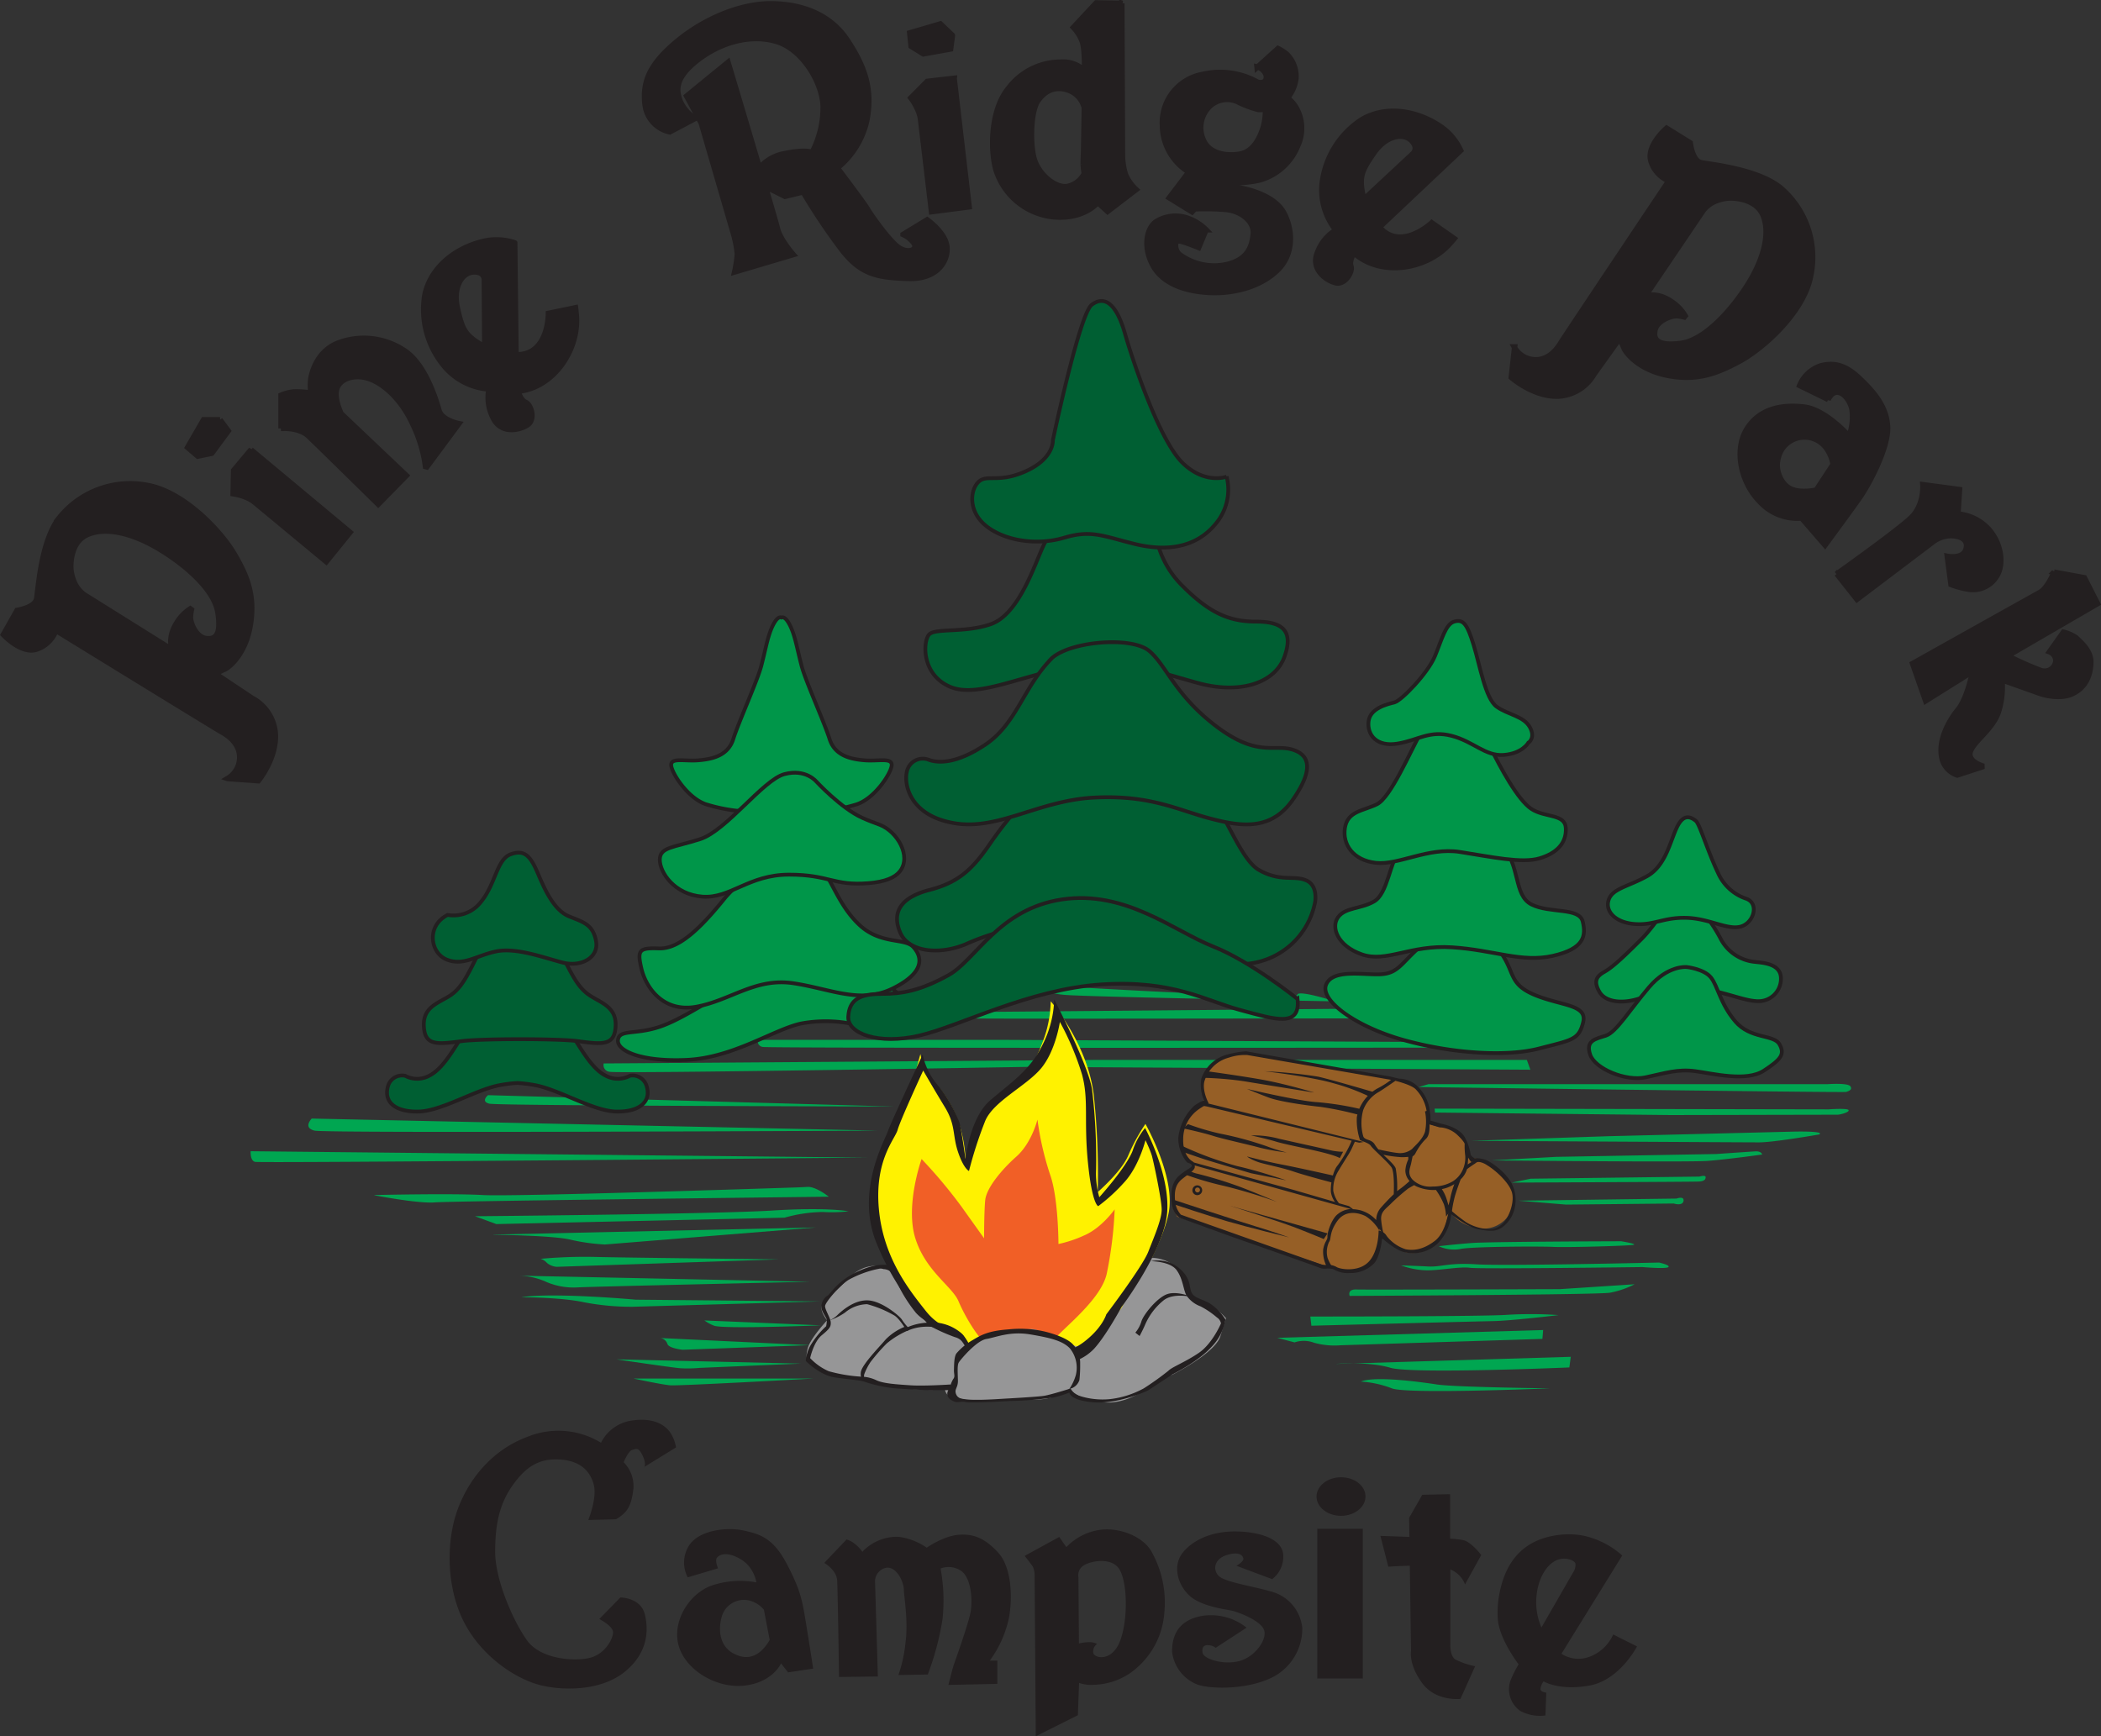 <svg id="Layer_1" data-name="Layer 1" xmlns="http://www.w3.org/2000/svg" viewBox="0 0 429.05 354.62"><rect x="0" y="0" width="429.05" height="354.62" fill="#333333" stroke="none"/><defs><style>.cls-1{fill:#00a651;}.cls-1,.cls-2,.cls-3,.cls-4,.cls-5,.cls-6,.cls-7,.cls-8,.cls-9{fill-rule:evenodd;}.cls-2{fill:#231f20;}.cls-3{fill:#009649;}.cls-10,.cls-3,.cls-5{stroke:#231f20;stroke-miterlimit:2.61;}.cls-3,.cls-5{stroke-width:0.77px;}.cls-4{fill:#2c50a3;}.cls-5{fill:#005f33;}.cls-6{fill:#fff200;}.cls-7{fill:#f15f26;}.cls-8{fill:#969697;}.cls-9{fill:#965f26;}.cls-10{fill:none;stroke-width:1.11px;}</style></defs><title>pine ridge park - logo -Blacktext</title><path class="cls-1" d="M167.46,463.13s9,1.74,12.32,1.45,80.47-1.16,80.47-1.16-2.61-2.1-4.35-2-3.34.14-3.34,0.14-56.62,1.89-62.93,1.52-22.19,0-22.19,0h0Zm138.15-42.8s-2.61,1.45,3,1.88,55,1.31,55,1.31-7.66-2.47-7.69-1.31-50.31-1.88-50.31-1.88h0Zm-18.85,5.36a1.9,1.9,0,0,0,1.74,1.3c1.45,0.15,82.65,0,82.65,0s0.87-2-.15-2l-84.24.73h0Zm-41,5.69a1.18,1.18,0,0,0,1,1.45c1.3,0.29,137.45.14,137.45,0.14a1,1,0,0,0-.4-1,3.81,3.81,0,0,0-1-.15l-85.84-.43-51.26,0h0Zm-31.46,4.78a1.36,1.36,0,0,0,1.16,1.74c1.6,0.43,85.55-1,85.55-1l102.51,0.58-0.72-2H315.11l-100.77.72h0Zm-23.64,6.52s-1.59,1.31.29,1.74,82.65,0.58,82.65.58l-82.94-2.32h0Zm-36,4.78s-1.88,1.88.58,2.46,115.13,0,115.13,0l-115.71-2.46h0Zm-12.47,6.67s-0.15,1.88.87,2.17,125-.87,125-0.87l-125.85-1.3h0Zm240.47-13.7h81.63s4.06-.29,4.57.43-0.36,1-.87,1.16-87.29-1-87.29-1l2-.58h0Zm1.31,5,80.47,0.15s3.84-.29,4.06.15-1.74.94-2.25,0.94l-34.07.07-48.14-.51-0.07-.8h0Zm78.44,5.29s-9.14,1.6-12.18,1.6S391.45,452,391.45,452l28.06-.94,37.92-.94s6.31-.15,5.08.58h0Zm-11.6,4.09s-7.1,1-11.16,1.3S395.66,456,395.66,456l13.12-.72,32.7-.58s6.71-.47,8-0.54,1.38,0.69,1.38.69h0Zm-11.53,4.86s0,0.58-1.38.65-38.21.22-38.21,0.22l3.91-.8,34.44-.43s1.59-.51,1.23.36h0Zm-5.95,4.13-32.26.43,9.72,0.8,22-.22s1.81,0.58,2-.51-1.38-.51-1.38-0.51h0ZM422,472.52s-26.83.07-30.52,0.36-6.67.65-6.67,0.65a7.43,7.43,0,0,0,4.35.58c2.1-.51,16.1-0.58,19.07-0.44s15.66-.22,16.38-0.43-2.61-.73-2.61-0.73h0Zm7.76,4.35s-31.47.73-37.27,0.36-7.1.58-9.86,0.44-5.51-.22-5.51-0.22a16.19,16.19,0,0,0,5.07,1c2.75,0.07,6.82-.8,9-0.51s35.23-.15,35.23-0.15,4.86,0.43,5.29,0-2-.94-2-0.94h0Zm-4.93,4.42a18.14,18.14,0,0,1-5.07,1.74c-2.68.44-53.14,0.65-53.14,0.65s-0.58-1.38,1.38-1.31,41.54-.07,41.54-0.07l15.3-1h0Zm-63.47,6.6s33.28,0,37.63-.36a81,81,0,0,1,10.29.07s-9.57,1.16-13.48,1.23-37,.94-37,0.94l-0.22-1.88h2.75Zm-6,5.29a5.87,5.87,0,0,1,4,.07,15.48,15.48,0,0,0,5.44.51l41.18-1.3,0.15-1.81-54.3,1.59,3.55,0.94h0Zm13.56,8a21.23,21.23,0,0,1,6.31,1.38c3,1.23,32.33,0,32.33,0s-19.43-.22-23.2-0.8-12.69-1.74-15.44-.58h0Zm-5.07-3.62s6.74-.51,11.09.8,36.54-.07,36.54-0.07l0.29-2.17-47.92,1.45h0Zm-143.47,3s5.73,1.23,7.47,1.38,29.29-1.38,29.29-1.38H220.33Zm-3.48-3.92s11.24,1.67,13,1.81a26.43,26.43,0,0,0,4-.07l20.66-.87-37.7-.87h0Zm9-4.35a1.8,1.8,0,0,1,1.38,1.16c0.22,0.94,3.12,1.23,3.12,1.23l26-.94-30.45-1.45h0Zm8.92-3.62a7.87,7.87,0,0,0,2,1.09c1.67,0.73,21.82-.07,21.82-0.07l-23.85-1h0Zm-37.27-4.71s8,0,12.61,1a51.41,51.41,0,0,0,10,.94l38.28-1.09-37.63-.36s-16.67-1.52-23.27-.51h0ZM197,479.55a14.43,14.43,0,0,1,5.15,1.09,14.11,14.11,0,0,0,6.67,1.31c1.89-.15,47.56-1.16,47.56-1.16l-38.13-.8L197,479.55h0Zm4.38-3.44a2.69,2.69,0,0,1,1.31.83,3.52,3.52,0,0,0,2,.8L250,476.22s-32.63-.36-37.84-0.51a99.52,99.52,0,0,0-10.77.4h0Zm-9.61-4.93s12.18,0.15,15.66,1a40.2,40.2,0,0,0,7.1,1l43.06-3.48-65.83,1.45h0ZM188,467.41l4.35,1.6,58.87-1.31a30,30,0,0,1,7.83-1.16,29.61,29.61,0,0,0,5.22-.14s-4.21-.87-15.66-0.15S188,467.41,188,467.41h0Z" transform="translate(-91 -219)"/><path class="cls-2" d="M438,404.43s-0.68-1.35-3.87-1.06-4.64,4.16-7.93,7.44-5.8,5.7-7.54,6.67-2.22,2-1.06,4.06,4.54,2.61,8.31,1.35,7.64-2.32,12.18-1.93,8.89,2.42,11.6,2.51a4.59,4.59,0,0,0,5-4.74c-0.1-3-3.87-3.09-5.51-3.29a8.83,8.83,0,0,1-6.77-4.64,30.1,30.1,0,0,0-4.45-6.38h0Z" transform="translate(-91 -219)"/><path class="cls-3" d="M438,404.43s-0.68-1.35-3.87-1.06-4.64,4.16-7.93,7.44-5.8,5.7-7.54,6.67-2.22,2-1.06,4.06,4.54,2.61,8.31,1.35,7.64-2.32,12.18-1.93,8.89,2.42,11.6,2.51a4.59,4.59,0,0,0,5-4.74c-0.1-3-3.87-3.09-5.51-3.29a8.83,8.83,0,0,1-6.77-4.64,30.1,30.1,0,0,0-4.45-6.38h0Z" transform="translate(-91 -219)"/><path class="cls-2" d="M435.36,416.51s-3.77-.39-7.64,4.16-6.67,9.18-8.8,9.86-4.16,1-3.19,3.87,7.25,5.51,11.31,4.64,6.57-1.74,10.15-1.26,10.44,2.22,14-.1,4.35-3.38,3.19-5.41-5.9-1-9-4.64-3.58-7.25-5-9-5-2.13-5-2.13h0Z" transform="translate(-91 -219)"/><path class="cls-3" d="M435.36,416.51s-3.77-.39-7.64,4.16-6.67,9.18-8.8,9.86-4.16,1-3.19,3.87,7.25,5.51,11.31,4.64,6.57-1.74,10.15-1.26,10.44,2.22,14-.1,4.35-3.38,3.19-5.41-5.9-1-9-4.64-3.58-7.25-5-9-5-2.13-5-2.13h0Z" transform="translate(-91 -219)"/><path class="cls-2" d="M391,411S383.54,410,380.29,413s-4,4.88-7.53,5-9.64-1.09-10.95,2.1,5.95,8.55,15.8,11.31,21,3.48,27.69,1.74,8.12-1.74,9-5.36-4.35-3.33-9.72-5.51-4.23-4.47-6.83-8.33A6.74,6.74,0,0,0,391,411h0Z" transform="translate(-91 -219)"/><path class="cls-3" d="M391,411S383.54,410,380.29,413s-4,4.88-7.53,5-9.64-1.09-10.95,2.1,5.95,8.55,15.8,11.31,21,3.48,27.69,1.74,8.12-1.74,9-5.36-4.35-3.33-9.72-5.51-4.23-4.47-6.83-8.33A6.74,6.74,0,0,0,391,411h0Z" transform="translate(-91 -219)"/><path class="cls-4" d="M359.51,403.47a15.6,15.6,0,0,1-13.73,12.37c-12,1.55-20.11-5.61-31.32-7.54a46.34,46.34,0,0,0-26.1,3.48c-5.41,2.32-11.79,1.74-13.53-2.32s0-7.15,6-8.7,8.78-4.25,12.37-9.47,11-14.5,18.37-16.82,17.59-.39,23.2,3.48,8.89,16.24,13.34,18.75,7.15,1,9.67,2.13,1.74,4.64,1.74,4.64h0Z" transform="translate(-91 -219)"/><path class="cls-5" d="M359.51,403.47a15.6,15.6,0,0,1-13.73,12.37c-12,1.55-20.11-5.61-31.32-7.54a46.34,46.34,0,0,0-26.1,3.48c-5.41,2.32-11.79,1.74-13.53-2.32s0-7.15,6-8.7,8.78-4.25,12.37-9.47,11-14.5,18.37-16.82,17.59-.39,23.2,3.48,8.89,16.24,13.34,18.75,7.15,1,9.67,2.13,1.74,4.64,1.74,4.64h0Z" transform="translate(-91 -219)"/><path class="cls-4" d="M173.65,438.71a3,3,0,0,0-3.48,2.39c-0.72,3,1.52,5,6.24,4.93s11.6-4.42,16.53-5.37a28.54,28.54,0,0,1,3.71-.47,28.54,28.54,0,0,1,3.71.47c4.93,0.94,11.82,5.29,16.53,5.37s7-2,6.23-4.93a3,3,0,0,0-3.48-2.39,5.16,5.16,0,0,1-4.93,0c-2.83-1.38-5-5.44-7-8.48s-4.57-4.2-8.92-4.35a19.47,19.47,0,0,0-2.11,0,19.46,19.46,0,0,0-2.11,0c-4.35.15-6.89,1.3-8.92,4.35s-4.2,7.1-7,8.48a5.16,5.16,0,0,1-4.93,0h0Z" transform="translate(-91 -219)"/><path class="cls-5" d="M173.65,438.71a3,3,0,0,0-3.48,2.39c-0.72,3,1.52,5,6.24,4.93s11.6-4.42,16.53-5.37a28.54,28.54,0,0,1,3.71-.47,28.54,28.54,0,0,1,3.71.47c4.93,0.94,11.82,5.29,16.53,5.37s7-2,6.23-4.93a3,3,0,0,0-3.48-2.39,5.16,5.16,0,0,1-4.93,0c-2.83-1.38-5-5.44-7-8.48s-4.57-4.2-8.92-4.35a19.47,19.47,0,0,0-2.11,0,19.46,19.46,0,0,0-2.11,0c-4.35.15-6.89,1.3-8.92,4.35s-4.2,7.1-7,8.48a5.16,5.16,0,0,1-4.93,0h0Z" transform="translate(-91 -219)"/><path class="cls-4" d="M194.25,409.16a7.38,7.38,0,0,0-5.24,4c-2.32,4.57-3.48,7.25-5.73,8.92s-5.87,2.32-5.73,6.38,2.47,3.91,7.69,3.19c3.9-.54,19.88-0.54,23.79,0,5.22,0.73,7.54.87,7.69-3.19S213.24,423.7,211,422s-3.41-4.35-5.73-8.92a7.38,7.38,0,0,0-5.24-4v-0.32l-2.9.1-2.89-.1v0.32h0Z" transform="translate(-91 -219)"/><path class="cls-5" d="M194.25,409.16a7.38,7.38,0,0,0-5.24,4c-2.32,4.57-3.48,7.25-5.73,8.92s-5.87,2.32-5.73,6.38,2.47,3.91,7.69,3.19c3.9-.54,19.88-0.54,23.79,0,5.22,0.73,7.54.87,7.69-3.19S213.24,423.7,211,422s-3.41-4.35-5.73-8.92a7.38,7.38,0,0,0-5.24-4v-0.32l-2.9.1-2.89-.1v0.32h0Z" transform="translate(-91 -219)"/><path class="cls-4" d="M182.42,405.87a7.05,7.05,0,0,0,6.81-2.68c3-3.63,3.19-8.7,6.09-9.72s4.06,0.44,5.65,4.21,3.41,7.32,6.23,8.48,4.86,1.59,5.51,5-3,5.44-6.89,4.42-9.5-3.12-13.56-2.25-6.6,3-10,1.67-4.28-6.89.15-9.13h0Z" transform="translate(-91 -219)"/><path class="cls-5" d="M182.42,405.87a7.05,7.05,0,0,0,6.81-2.68c3-3.63,3.19-8.7,6.09-9.72s4.06,0.44,5.65,4.21,3.41,7.32,6.23,8.48,4.86,1.59,5.51,5-3,5.44-6.89,4.42-9.5-3.12-13.56-2.25-6.6,3-10,1.67-4.28-6.89.15-9.13h0Z" transform="translate(-91 -219)"/><path class="cls-2" d="M256.77,418.36a16.06,16.06,0,0,0-13.19.87c-7.25,3.63-13.2,8-18.12,9.57s-8,.43-8.26,2.61,4.64,4.49,14.06,4.06,17.54-6.09,23.2-7.4A27.31,27.31,0,0,1,270.83,430c3.77,1.88,6.53.58,7.11-2.18s-5.66-8.41-10.3-10.58-10.87,1.16-10.87,1.16h0Z" transform="translate(-91 -219)"/><path class="cls-3" d="M256.77,418.36a16.06,16.06,0,0,0-13.19.87c-7.25,3.63-13.2,8-18.12,9.57s-8,.43-8.26,2.61,4.64,4.49,14.06,4.06,17.54-6.09,23.2-7.4A27.31,27.31,0,0,1,270.83,430c3.77,1.88,6.53.58,7.11-2.18s-5.66-8.41-10.3-10.58-10.87,1.16-10.87,1.16h0Z" transform="translate(-91 -219)"/><path class="cls-2" d="M241.4,384.58a34.2,34.2,0,0,1-5.95-1.23c-3.91-1.09-7.39-6.6-7.39-8.12s2.76-.72,5.51-0.94,6.09-.87,7.18-4.35,4.93-11.89,5.73-15,1.09-4.79,1.67-6.53,1.57-3.65,2.43-3.28c0.86-.37,1.86,1.56,2.43,3.28s0.87,3.41,1.67,6.53,4.64,11.53,5.73,15,4.42,4.13,7.18,4.35,5.51-.58,5.51.94-3.48,7-7.39,8.12a34.19,34.19,0,0,1-5.95,1.23l-8.2.29v0.07l-1,0-1,0v-0.07l-8.2-.29h0Z" transform="translate(-91 -219)"/><path class="cls-3" d="M241.4,384.58a34.2,34.2,0,0,1-5.95-1.23c-3.91-1.09-7.39-6.6-7.39-8.12s2.76-.72,5.51-0.94,6.09-.87,7.18-4.35,4.93-11.89,5.73-15,1.09-4.79,1.67-6.53,1.57-3.65,2.43-3.28c0.86-.37,1.86,1.56,2.43,3.28s0.87,3.41,1.67,6.53,4.64,11.53,5.73,15,4.42,4.13,7.18,4.35,5.51-.58,5.51.94-3.48,7-7.39,8.12a34.19,34.19,0,0,1-5.95,1.23l-8.2.29v0.07l-1,0-1,0v-0.07l-8.2-.29h0Z" transform="translate(-91 -219)"/><path class="cls-2" d="M253.14,393.71s-9.28,2.76-14.21,8.85-9.28,10.29-13.34,10.15-4.49.29-3.62,4.06,4.35,9.13,11.31,7.83,12-5.94,19.72-4.78,13.77,4.35,20.44,1,5.8-6.52,4.06-8.41-6.67-.44-11-4.5-5.65-9.43-8.12-12a6.32,6.32,0,0,0-5.22-2.18h0Z" transform="translate(-91 -219)"/><path class="cls-3" d="M253.14,393.71s-9.28,2.76-14.21,8.85-9.28,10.29-13.34,10.15-4.49.29-3.62,4.06,4.35,9.13,11.31,7.83,12-5.94,19.72-4.78,13.77,4.35,20.44,1,5.8-6.52,4.06-8.41-6.67-.44-11-4.5-5.65-9.43-8.12-12a6.32,6.32,0,0,0-5.22-2.18h0Z" transform="translate(-91 -219)"/><path class="cls-2" d="M257.71,378.63s-2.17-2.68-6.52-1.52S239.37,388.64,234,390.38s-8.26,1.59-8.26,4.21,3,7.11,8.7,7.54,9.43-4.49,17.69-4.49,9,2.32,16.24,1.74c3.41-.27,5.41-1.15,6.4-2.42,2.42-3.07-.53-8.11-4.1-9.5-1-.38-2.16-0.78-3.6-1.43-4.32-1.95-9.35-7.39-9.35-7.39h0Z" transform="translate(-91 -219)"/><path class="cls-3" d="M257.71,378.63s-2.17-2.68-6.52-1.52S239.37,388.64,234,390.38s-8.26,1.59-8.26,4.21,3,7.11,8.7,7.54,9.43-4.49,17.69-4.49,9,2.32,16.24,1.74c3.41-.27,5.41-1.15,6.4-2.42,2.42-3.07-.53-8.11-4.1-9.5-1-.38-2.16-0.78-3.6-1.43-4.32-1.95-9.35-7.39-9.35-7.39h0Z" transform="translate(-91 -219)"/><path class="cls-4" d="M326.84,326.86s-4.93-6-11.6-5.51-9.91,6.09-11.75,10.44-4.93,12.86-10.15,14.69-11.26.77-12.57,2.08-1.69,8.22,4.3,10.73,15.85-3.09,26.29-4.25,15.85,1.16,24.36,3.48,15.66,0,17.59-5.41-0.58-7.15-5.8-7.15-9.28-1.55-14.89-7.15a19.28,19.28,0,0,1-5.8-11.94h0Z" transform="translate(-91 -219)"/><path class="cls-5" d="M326.84,326.86s-4.93-6-11.6-5.51-9.91,6.09-11.75,10.44-4.93,12.86-10.15,14.69-11.26.77-12.57,2.08-1.69,8.22,4.3,10.73,15.85-3.09,26.29-4.25,15.85,1.16,24.36,3.48,15.66,0,17.59-5.41-0.58-7.15-5.8-7.15-9.28-1.55-14.89-7.15a19.28,19.28,0,0,1-5.8-11.94h0Z" transform="translate(-91 -219)"/><path class="cls-4" d="M305.57,353.68c-5.61,5.8-7,13.15-13.34,17.4s-10.05,3.67-11.6,3.09a3.32,3.32,0,0,0-4.45,2.51c-0.58,2.51.58,8.89,9.67,10.44s17.2-4.64,28.61-5.22,17,2.51,23.59,4.25,12.57,2.51,17-3.87,3.29-9.28-.39-10.25-7.15,1.55-15.47-4.83-10.05-12.37-13.53-15.27c-3.67-3.05-16.55-1.94-20.11,1.74h0Z" transform="translate(-91 -219)"/><path class="cls-5" d="M305.57,353.68c-5.61,5.8-7,13.15-13.34,17.4s-10.05,3.67-11.6,3.09a3.32,3.32,0,0,0-4.45,2.51c-0.58,2.51.58,8.89,9.67,10.44s17.2-4.64,28.61-5.22,17,2.51,23.59,4.25,12.57,2.51,17-3.87,3.29-9.28-.39-10.25-7.15,1.55-15.47-4.83-10.05-12.37-13.53-15.27c-3.67-3.05-16.55-1.94-20.11,1.74h0Z" transform="translate(-91 -219)"/><path class="cls-4" d="M355.93,423s-9.47-7.64-17.3-10.73-17.79-11.5-30.74-9.57-17.59,12.37-23.2,15.47S275.41,422,271,422s-6.57,1.16-6.77,4.64,6.19,5.8,14.5,3.87,22.43-9.47,37.12-10.44,21.27,3.29,28.42,5.22,12.37,3.67,11.7-2.32h0Z" transform="translate(-91 -219)"/><path class="cls-5" d="M355.93,423s-9.47-7.64-17.3-10.73-17.79-11.5-30.74-9.57-17.59,12.37-23.2,15.47S275.41,422,271,422s-6.57,1.16-6.77,4.64,6.19,5.8,14.5,3.87,22.43-9.47,37.12-10.44,21.27,3.29,28.42,5.22,12.37,3.67,11.7-2.32h0Z" transform="translate(-91 -219)"/><path class="cls-4" d="M341.49,316.32a10.82,10.82,0,0,1-2.32,9.76c-4,4.83-10.05,5.61-16.53,4s-8.8-2.9-14.31-1.26-12,.68-15.85-2.32-3.38-7.44-1.64-9.09,4.06,0.39,9.76-2.22,5.41-6.28,5.41-6.28,5.41-25.71,7.93-27.65,5-.39,6.77,5.8,7.15,22,11.79,26.49,9,2.8,9,2.8h0Z" transform="translate(-91 -219)"/><path class="cls-5" d="M341.49,316.32a10.82,10.82,0,0,1-2.32,9.76c-4,4.83-10.05,5.61-16.53,4s-8.8-2.9-14.31-1.26-12,.68-15.85-2.32-3.38-7.44-1.64-9.09,4.06,0.39,9.76-2.22,5.41-6.28,5.41-6.28,5.41-25.71,7.93-27.65,5-.39,6.77,5.8,7.15,22,11.79,26.49,9,2.8,9,2.8h0Z" transform="translate(-91 -219)"/><path class="cls-2" d="M386,389.65s-6.91-.11-9.06,2.68-2.54,9.21-5.36,10.8-5.8,1.16-7.32,3.19-0.15,5.87,4.86,7.61,9.86-2,18.41-1.45,14.21,3.19,20.59,1.74,6.81-4.06,6.09-7-6.67-1.6-10.44-3.48-2.17-8-6.23-12.32S386,389.65,386,389.65h0Z" transform="translate(-91 -219)"/><path class="cls-3" d="M386,389.65s-6.91-.11-9.06,2.68-2.54,9.21-5.36,10.8-5.8,1.16-7.32,3.19-0.15,5.87,4.86,7.61,9.86-2,18.41-1.45,14.21,3.19,20.59,1.74,6.81-4.06,6.09-7-6.67-1.6-10.44-3.48-2.17-8-6.23-12.32S386,389.65,386,389.65h0Z" transform="translate(-91 -219)"/><path class="cls-2" d="M387.7,365.94s-4.49-.87-6.6,2.83-6.09,13.12-8.92,14.5-5.95,1.38-6.52,4.78,1.67,6.67,6.31,7.18S382.63,392,389.08,393s12.69,2.39,16.31,1.31,5.51-3.19,5.37-6.16-4.21-2.1-7-3.91-6.38-8.48-8.48-12.76-7.54-5.51-7.54-5.51h0Z" transform="translate(-91 -219)"/><path class="cls-3" d="M387.7,365.94s-4.49-.87-6.6,2.83-6.09,13.12-8.92,14.5-5.95,1.38-6.52,4.78,1.67,6.67,6.31,7.18S382.63,392,389.08,393s12.69,2.39,16.31,1.31,5.51-3.19,5.37-6.16-4.21-2.1-7-3.91-6.38-8.48-8.48-12.76-7.54-5.51-7.54-5.51h0Z" transform="translate(-91 -219)"/><path class="cls-2" d="M403.08,370.73s-1.23,2.17-5,2.46-6.16-2.75-10.66-3.91-6.74.87-11,1.59-6.24-1.74-5.95-4.49,3.84-3.55,5.29-3.92,6.81-5.94,8.26-9.42,2.17-6.6,4-7.1,2.61,0.58,3.91,4.79,2.39,10.95,4.71,12.61,5.44,1.89,6.74,4.13-0.29,3.26-.29,3.26h0Z" transform="translate(-91 -219)"/><path class="cls-3" d="M403.08,370.73s-1.23,2.17-5,2.46-6.16-2.75-10.66-3.91-6.74.87-11,1.59-6.24-1.74-5.95-4.49,3.84-3.55,5.29-3.92,6.81-5.94,8.26-9.42,2.17-6.6,4-7.1,2.61,0.58,3.91,4.79,2.39,10.95,4.71,12.61,5.44,1.89,6.74,4.13-0.29,3.26-.29,3.26h0Z" transform="translate(-91 -219)"/><path class="cls-2" d="M447.74,402.6a9.62,9.62,0,0,1-5.9-5.32c-2.13-4.45-3.77-10.05-4.54-10.63s-2.32-1.74-3.77,1.16-2.32,8-6.19,10.15-7.06,2.51-7.83,4.83,1.35,4.64,5.32,4.93,5.8-1.35,10.44-1.26,8.22,2.42,11,1.84,4.06-4.64,1.45-5.7h0Z" transform="translate(-91 -219)"/><path class="cls-3" d="M447.74,402.6a9.62,9.62,0,0,1-5.9-5.32c-2.13-4.45-3.77-10.05-4.54-10.63s-2.32-1.74-3.77,1.16-2.32,8-6.19,10.15-7.06,2.51-7.83,4.83,1.35,4.64,5.32,4.93,5.8-1.35,10.44-1.26,8.22,2.42,11,1.84,4.06-4.64,1.45-5.7h0Z" transform="translate(-91 -219)"/><path class="cls-6" d="M288,493.1s-1.62-3-4-3.48a38.55,38.55,0,0,0-4-.58s-9.72-14-10.76-23,4.05-16.82,4.05-16.82a32.39,32.39,0,0,0,4.05-8.93c1.27-4.87,1.62-6,1.62-6a11.73,11.73,0,0,0,2.89,5.8,22.85,22.85,0,0,1,5.44,9.86,29.71,29.71,0,0,1,.93,6.5s0.58-9.51,6.13-13.11,7.87-6.84,9.6-11.6a24.16,24.16,0,0,0,1.62-8.24s7.52,8.58,8.79,19.14a151.88,151.88,0,0,1,.81,19.83s4.87-4.18,6.26-7.54a39,39,0,0,1,3.48-6.38s6.15,10.79,4.76,18.1-8.93,19.6-12.3,23.08a20,20,0,0,1-6.38,4.64S299.72,498.09,294,498,288,493.1,288,493.1h0Z" transform="translate(-91 -219)"/><path class="cls-7" d="M279.19,455.75s-3.36,9.4-1.28,16.12,7.54,9.86,8.82,12.88,4.12,7.95,6.38,9.34,4.7,1.1,6.84,1,5.39,0.23,5.74-1.57,9.92-8.29,11.31-14.33A80.65,80.65,0,0,0,318.63,466s-2.67,3.83-6.26,5.34a24.82,24.82,0,0,1-5.22,1.74s0-9.51-1.74-14.27a61.35,61.35,0,0,1-2.55-11.14s-1.16,4.76-4.29,7.54-6.15,6.5-6.38,8.93-0.23,7.77-.23,7.77l-4.64-6.5a100.45,100.45,0,0,0-8.12-9.69h0Z" transform="translate(-91 -219)"/><path class="cls-8" d="M279.32,487.6a5.12,5.12,0,0,1-1.24-1,1.42,1.42,0,0,1-.68-1.38c0-1.63-1.35-2.68-2.24-3.81-0.74-.93-0.71-2.32-1.53-2.84a7.15,7.15,0,0,0-8,.38c-2.54,2.1-3.12,3.19-4.64,4.13a4,4,0,0,0-2.17,2.68c-0.36,1.16,1.09,2.9,1.09,2.9s-3.55,3.77-4,5.87-0.51,3,4.21,4.71,7,1.3,7,1.3a56.06,56.06,0,0,0,8.85,2,39.1,39.1,0,0,0,8,.22s0,1.41,2.25,2.1,5,0.25,6.71.15,6.16-.22,9-0.18a11.44,11.44,0,0,0,5.8-1.2l1.63-.91s2.14,2.39,7.39,2.72,9.82-3.91,10.88-4.64a7.72,7.72,0,0,1,2.72-1s8.78-4.39,9.86-7.87,1.16-3.7,1.16-3.7a12.53,12.53,0,0,0-3.19-2.54,18.68,18.68,0,0,0-4.21-1.52,12.52,12.52,0,0,0-2.46-5.8c-2.17-2.83-6-2.47-6-2.47s-1.53,2.46-3.76,5.76c-1.26,1.88-.65,5.22-4,6-0.61.13-1,1.13-1.29,2.14-0.53,1.82-1.84,3.85-3.89,4.27-2.68.55-9.17-3.86-11.06-3.62a59.78,59.78,0,0,0-8.14,1.26c-2.19.63-3.74,1.7-4.93,1.68s-1.4-2.35-2-2.32c-2.75.14-7.14-3.53-7.14-3.53h0Z" transform="translate(-91 -219)"/><path class="cls-2" d="M272.85,477.58s-2-1-6.43,1-5.51,4.35-6.38,5a2.81,2.81,0,0,0-1.3,2.37c0,1,1.11,2.17,1.11,2.71a7,7,0,0,1-.14,1.21,17.79,17.79,0,0,0-3.24,4,7.67,7.67,0,0,0-.92,3.09s2.85,2.95,6,3.38,5.22,0.58,6,.87a27,27,0,0,0,7.49,1.43c4.25,0.29,5.8.29,5.8,0.29l3.82,0a1.41,1.41,0,0,0,.58,2c1.3,0.85,1.62.17,2.9,0.43s9.21-.22,9.21-0.22a72.18,72.18,0,0,0,8.85-.72,22.78,22.78,0,0,0,3.19-1s0,1.64,5.08,2S325.42,503,325.42,503l5-3.29s5.22-2.56,7.93-5.56a10.49,10.49,0,0,0,2.9-5.65,11,11,0,0,0-3.19-3.29c-1.79-1-3.14-1.06-3.72-2.22s0-2.8-2.56-5a6.79,6.79,0,0,0-5.75-1.4s3.87,0,5.22,1.79,1.4,4.2,2.08,5.27a6,6,0,0,0,2.85,2.17,17.44,17.44,0,0,1,3.34,2.27,1.82,1.82,0,0,1,.82,1.21s-1.74,4.11-4.5,6-5.51,2.9-6.24,3.67a59.11,59.11,0,0,1-5,3.58,18.91,18.91,0,0,1-7,2.22,15.6,15.6,0,0,1-6.19-.68,3.22,3.22,0,0,1-1.79-1.5s-4,1.28-5.44,1.5-8.09.58-8.09,0.58-4.23.29-5.85,0.22a14.45,14.45,0,0,1-3.79-.41c-1-.34-1.31-0.77-1.33-1.33s0-1.38,0-1.38-5.36.36-8.17,0.17-5.41-.34-6.91-1a7.49,7.49,0,0,0-3.24-.77,31.43,31.43,0,0,1-6.57-1.11,11.46,11.46,0,0,1-3.79-2.68s0.7-3.29,2.37-4.66,1.89-1.79,1.84-2.66-1.16-2.51-1.16-3.29,3.19-4.45,4.93-5.44a21.71,21.71,0,0,1,5.61-2.1c1.3-.24,2.84-0.67,2.84-0.67h0Z" transform="translate(-91 -219)"/><path class="cls-2" d="M260.09,488.79A5.19,5.19,0,0,0,262,487.6c0.93-.9,3.51-3.19,6.35-3s6.41,3.22,6.84,3.94a10.21,10.21,0,0,0,1.19,1.51,11.51,11.51,0,0,1,4-.9,9.13,9.13,0,0,1,6.76,2,8.19,8.19,0,0,1,1.74,2.38l-0.7.61a7.25,7.25,0,0,0-3-3.1,11.38,11.38,0,0,0-6.12-1,10,10,0,0,0-2.87.81s-1.45-2.52-2.58-3.19a23,23,0,0,0-5.54-2.29,7.26,7.26,0,0,0-4.5,1.71,12.91,12.91,0,0,1-3.42,1.68h0Z" transform="translate(-91 -219)"/><path class="cls-2" d="M267.46,500.76s-0.84,0-.67-1.48,3.62-5,5.1-6.73a11.5,11.5,0,0,1,4-2.62l0.73,0.73a17.34,17.34,0,0,0-4.55,2.74,38.75,38.75,0,0,0-3.31,3.8,12.48,12.48,0,0,0-1.27,2.48,2.66,2.66,0,0,0,0,1.08h0Z" transform="translate(-91 -219)"/><path class="cls-2" d="M289,504.94s-2.17.09-2.7-1.07,0.35-1.33.32-2.9-0.17-3.1.17-3.68,3.6-4.47,5.63-4.81,4.82-1.63,9-.93,6.61,1.33,8.06,2.84a6.28,6.28,0,0,1,1.22,5.45,9.65,9.65,0,0,1-1.33,2.84,2.68,2.68,0,0,0,2.06-1.83,25.92,25.92,0,0,0,.15-3.31,5.53,5.53,0,0,0-1.57-4.06c-1.39-1.39-4.73-2.32-5.92-2.58a22.31,22.31,0,0,0-7.16-.38c-4.12.29-5.61,1.17-7.28,2.17a12.45,12.45,0,0,0-3.33,2.73c-0.49.67-.48,2.35-0.51,3.33s0.29,1.35-.16,1.93a6,6,0,0,0-.8,3.46c0.12,1.28,4.15.79,4.15,0.79h0Z" transform="translate(-91 -219)"/><path class="cls-2" d="M271.51,478.21a2.51,2.51,0,0,1,2.21,1.7,29.73,29.73,0,0,0,4.31,7.21,8.54,8.54,0,0,0,3.19,2.21s-4.53-4.57-5.73-7.69-1.52-3.41-2.5-4-3.19.14-3.19,0.14l1.7,0.44h0Z" transform="translate(-91 -219)"/><path class="cls-2" d="M288.4,494.57A3.34,3.34,0,0,0,286,492.1a36.19,36.19,0,0,1-5.15-2.32,53.85,53.85,0,0,1-11-17.25c-4.06-10.44,1.88-20.73,2.46-22.47s7.11-15.66,7.11-15.66a14.18,14.18,0,0,0,2.75,5.84,27.56,27.56,0,0,1,4.79,8.12c0.43,1.7,1.2,7.36,1.2,7.36s0.87-8.41,5.07-12,8.26-6.23,10.73-11.45a21.69,21.69,0,0,0,2.32-9.13s6.93,13.27,7.72,18.31a119.46,119.46,0,0,1,.84,16.35,17.61,17.61,0,0,0,.65,5.73s5.51-6.09,6.81-9.5a14.18,14.18,0,0,1,2.54-4.64s5.15,9.57,4.5,17.33S320,486,320,486s-3.12,5.8-5.58,8.48a10,10,0,0,1-3.43,2.34c0-.38,0-0.65,0-0.65l-1-1.67a12.89,12.89,0,0,0,2.8-1.76c3.41-2.75,4.13-5.29,4.13-5.29s7.4-9.79,8.56-12.76,2.75-6.6,2.75-8.63-1.67-9.86-2-11-1.31-3.19-1.31-3.19-1.31,5.29-4.28,8.55a36.09,36.09,0,0,1-5.37,4.93s-1.23-.22-2.1-8.92,0.22-12.83-1.23-18.05a56.74,56.74,0,0,0-4.5-10.66s-0.87,6-3.91,9.57-9.57,6.6-11.31,10.58a83.51,83.51,0,0,0-3.34,10.3s-1.09-.44-2.25-3.92-0.43-5.44-2.68-9.13-4.42-7.47-4.42-7.47-4.71,10.22-5.22,12.11-4.72,6.11-3.84,16.09,6.15,16.56,9.57,20.88,6.6,3.44,7.76,5.11,0.67,2.72.67,2.72h0Z" transform="translate(-91 -219)"/><path class="cls-2" d="M322.86,491.17a6.48,6.48,0,0,0,1.23-2.28c0.43-1.41,3.23-4.89,5.29-5.58s5.15,0.62,5.15.62-3.88-1-5.95.69a13,13,0,0,0-3.7,4.86c-0.54,1.27-1.16,2.39-1.16,2.39l-0.87-.69h0Z" transform="translate(-91 -219)"/><path class="cls-9" d="M331.4,467.51l31.1,10.29a11.73,11.73,0,0,0,6.41.36c3.12-.87,3.88-5.18,3.84-5.84a11.31,11.31,0,0,1,.18-1.89s2.14,3.77,5.62,4.42a6.81,6.81,0,0,0,7.14-4c0.62-1.85,1.27-4.53,1.27-4.53a8.4,8.4,0,0,0,5.11,3.37,6.36,6.36,0,0,0,7.54-3.33,5.22,5.22,0,0,0,0-4.78c-0.54-.8-3.37-4.24-5.15-5.18s-2.82-1-3.4-.75c-0.08,0-.23-0.45-0.29-0.38a3.51,3.51,0,0,0-.4,1.75,6.92,6.92,0,0,0,.11-3.91,9.17,9.17,0,0,0-1.16-2.5s-2.14-1.52-3-1.56a1.87,1.87,0,0,0-1.12.18l-2.54-.69s-0.07-4.57-1.56-6.45a5.88,5.88,0,0,0-4-2.25c-0.91-.22-1.87-0.56-1.87-0.56L345.28,434s-4.42.18-7.1,2.94-1.09,6.56-1.09,6.56-3.44,2.54-4.42,5.22a8.3,8.3,0,0,0,0,6.13,7,7,0,0,0,1.78,2.18l0.47,0.25s-3,1.31-3.95,3.77a7.75,7.75,0,0,0-.33,5c0.22,0.47.79,1.52,0.79,1.52h0Z" transform="translate(-91 -219)"/><path class="cls-2" d="M373.22,472.06s-0.31,3.46-1.59,4.95a6.66,6.66,0,0,1-5,2,5.64,5.64,0,0,1-3-.6,2.42,2.42,0,0,0-1.7-.31,2.87,2.87,0,0,1-1.49-.18c-0.18-.13-17.53-6.2-17.53-6.2l-10.59-3.84s-1.63-.4-2-2.9,0-4.68,1.63-6,2.68-1.59,2.39-2a1.78,1.78,0,0,0-.91-0.54,7.75,7.75,0,0,1-1.81-5,10.51,10.51,0,0,1,3.26-6.6,9.79,9.79,0,0,1,2-1.12,7.54,7.54,0,0,1-.54-4.46,7.64,7.64,0,0,1,5.33-4.89,19.4,19.4,0,0,1,3.81-.65l29.4,5.15,1.85,0.44a5.54,5.54,0,0,1,4.24,2.1,8,8,0,0,1,2,4.46,8.21,8.21,0,0,1,.15,2l2.39,0.69s3.41,0.62,4.6,2.68a10.94,10.94,0,0,1,1.23,3.66,1.91,1.91,0,0,0,.8.65,6.05,6.05,0,0,1,2.57.47,13.82,13.82,0,0,1,4.53,3.91,7.4,7.4,0,0,1,1.2,5.11,6.68,6.68,0,0,1-2.83,4.75c-1.38.83-2.57,0.65-4.71,0.29s-5.55-3.08-5.55-3.08a9.74,9.74,0,0,1-2.79,6,7.28,7.28,0,0,1-6.78,1.74c-1.78-.36-4.44-2.75-4.44-2.75h0Zm-0.69-1.78s0.07,4.06-1.92,6.31-5.69,1.7-6.6,1.23a3.41,3.41,0,0,0-2.1-.47,2.94,2.94,0,0,1-1.12-.11l-28.64-10.15a4.84,4.84,0,0,1-1.2-3c-0.15-2,.18-3.26,1.49-4.31s2.39-1.67,2.54-2.32a1.47,1.47,0,0,0-.36-1.2s-2.1-.94-2-4.64a7.42,7.42,0,0,1,3.33-6.16,14.14,14.14,0,0,1,1.89-1.09s-1.34-2.43-.91-4.42a7.07,7.07,0,0,1,5-4.93,10.25,10.25,0,0,1,3.77-.54l29.62,5.11s4,0.89,4.89,2a8.36,8.36,0,0,1,2.16,4.57,7.39,7.39,0,0,1,0,2.32l2.54,0.76a5.83,5.83,0,0,1,3.92,1.78c1.92,1.85,1.63,2.65,1.7,3.52a3.84,3.84,0,0,0,.94,1.81,4.07,4.07,0,0,1,3.23.65c1.85,1.12,4.35,3.48,5,5.37s-0.4,4.64-1.2,5.76a4,4,0,0,1-2.94,1.89,9.32,9.32,0,0,1-5.18-1.41,35.7,35.7,0,0,1-3.48-2.76s-0.47,4.75-2.9,6.6-4.42,2-5.95,1.7a7.91,7.91,0,0,1-3.88-2.72,2.22,2.22,0,0,0-1.61-1.09h0Z" transform="translate(-91 -219)"/><path class="cls-2" d="M334.84,457l29.37,8.19,0.79,0.22,1.88,0.52a4.57,4.57,0,0,0-2.63,1c-1.31.94-2.21,3.77-2.17,4.6s-0.54.87-.87,2.65a6.62,6.62,0,0,0,.91,3.84l1.2,0.11a8.93,8.93,0,0,1-1.2-2.17,4.83,4.83,0,0,1,.29-3.3c0.51-.69,0-1.85,1.63-4.2s4.21-1.85,5.8-1.09a8.47,8.47,0,0,1,2.86,3v-0.39l0.9,1.26a19.41,19.41,0,0,1-.54-3c-0.18-1.78.91-2.28,2.14-3.55a41.33,41.33,0,0,1,3.37-2.94s0.7-.42,1.22-0.7c0.14,0.09.29,0.18,0.45,0.26a8.67,8.67,0,0,0,4,.73,15.5,15.5,0,0,1,1.63,2.95,9.24,9.24,0,0,1,.43,2.47l0.7-.9,0.43,0.47a22.72,22.72,0,0,1,.73-3.9c0.35-1.16.83-2.47,1.13-3.26a4.74,4.74,0,0,0,1.29-2.08c0.41-.31,1.08-0.79,1.66-1.15a1.47,1.47,0,0,1,1.3-.37l-0.72-.39a3.6,3.6,0,0,0-1.2.41,5.53,5.53,0,0,0-.9.55c0.15-1.5.15-3.24,0.15-3.24l-0.76-1.2a15.58,15.58,0,0,0,.11,2.68,6,6,0,0,1-.72,3.26,5.25,5.25,0,0,1-1.92,2,8,8,0,0,1-4,1,5.14,5.14,0,0,1-4.18-1.47h0a2.76,2.76,0,0,1-.22-0.3c-0.73-1.11-.2-2,0-3l0.29-1.4a1.42,1.42,0,0,0,.56-0.57,11.65,11.65,0,0,1,2.1-2.94c0.76-.65.8-1.89,0.8-2.86s-0.29-3-.29-3L382,446a10.09,10.09,0,0,1,0,4.17c-0.54,1.67-2.25,3-2.61,3.48a3.9,3.9,0,0,1-3,.83c-1.23-.11-3.91-0.72-3.91-0.72-0.91-1.09-.69-1.16-1.31-1.6s-1.56-.4-1.78-1.09a9.9,9.9,0,0,1,0-5.36,7.09,7.09,0,0,1,3.26-3.73c1-.62,3.3-2.22,3.3-2.22l-0.6-.43a17.42,17.42,0,0,1-3.1,2,8.54,8.54,0,0,0-4.17,5.84,12.91,12.91,0,0,0,.62,4.6c-0.05.21,1.81,0.58,2.25,1.27s3.48,3.3,4.21,4.39c0.58,0.87.51,4.18,0.46,5.49-0.77.72-1.68,1.67-2.58,2.69a3.8,3.8,0,0,0-1,2.58,6.86,6.86,0,0,0-3.23-2,8.49,8.49,0,0,0-1.5-.22l-0.82-.63-2.05-.58a6,6,0,0,1-1.17-2.56,7.13,7.13,0,0,1,1.12-4.17c0.84-1.45,2.21-3.48,2.61-4.35l0.68-1.5,0.88,0.21,0.94-.15-1.66-.41-0.65-.16-30.35-7.51-0.8.58,1.41,0.25,29.58,7-0.36.82a25.46,25.46,0,0,1-2.5,4.21c-1,1.12-1.52,4.06-1.38,5.47a4.51,4.51,0,0,0,.83,2L355.07,462l-20.7-5.69,0.47,0.62h0Zm51.94,8.18a14.88,14.88,0,0,0-.48-1.62,8.28,8.28,0,0,0-.86-1.7,6.59,6.59,0,0,0,1.15-.31,7.85,7.85,0,0,0,1.4-.7,20.77,20.77,0,0,0-.76,2.56,17,17,0,0,1-.44,1.77h0Zm-10.43-2.92c0.2-.17.39-0.31,0.56-0.43a21,21,0,0,0,1.94-1.62,3.18,3.18,0,0,1-.86-2.11,5.94,5.94,0,0,1,.58-2.25,1.82,1.82,0,0,0,0-.57,10.37,10.37,0,0,1-1.5.06,25.66,25.66,0,0,1-3.57-.49l-0.45-.46-0.58-.6c0.91,1.09,3.19,2.86,3.55,3.84a22.7,22.7,0,0,1,.29,4.63h0Z" transform="translate(-91 -219)"/><path class="cls-2" d="M333.62,448.6a50.38,50.38,0,0,0,6.52,1.93,69.6,69.6,0,0,1,9.47,2.56,34.45,34.45,0,0,0,4.16,1.3,45.23,45.23,0,0,1-5.56-1c-2.08-.58-7.44-1.74-9.57-2.42s-6-1.5-6-1.5l1-.92h0Z" transform="translate(-91 -219)"/><path class="cls-2" d="M346.49,450.9a19.83,19.83,0,0,1,5.7.68c3.82,0.87,9.38,2.08,10.58,2.37a12.38,12.38,0,0,0,2.51.29l-0.68,1.3s-0.53-.43-3.67-1.21-7.49-1.59-9.38-2.17-5.08-1.26-5.08-1.26h0Z" transform="translate(-91 -219)"/><path class="cls-2" d="M345.77,455.23s3.48,0.94,7,1.62,10.71,2.3,10.71,2.3L363,460.52s-5.37-1.4-7.93-2.27-6.23-1.52-7.39-2a9.8,9.8,0,0,1-2-1h0Z" transform="translate(-91 -219)"/><path class="cls-2" d="M332.57,453.12a69.6,69.6,0,0,0,11.12,4.06c4.45,1,10,2.9,10,2.9l-7.2-1.45s-8.22-2.42-9.52-2.85-4.54-1.55-4.54-1.55a3,3,0,0,1-.58-1.23v-0.65l0.72,0.77h0Z" transform="translate(-91 -219)"/><path class="cls-2" d="M345.64,441.4s10.63,2.51,14.36,2.71a60.62,60.62,0,0,1,8.8,1.4l-0.24,1.21a67.89,67.89,0,0,0-7.83-1.64c-2.8-.29-8.36-1.06-10.59-1.89s-4.5-1.79-4.5-1.79h0Z" transform="translate(-91 -219)"/><path class="cls-2" d="M359.27,442.13s-10.34-1.64-14.07-2.27a68.35,68.35,0,0,0-8.36-.72l0.92-1.31s8.55,1.16,12.61,2,8.89,2.27,8.89,2.27h0Z" transform="translate(-91 -219)"/><path class="cls-2" d="M349.12,437.78s9.38,1.06,14.21,2.47a42.38,42.38,0,0,1,7.3,2.71l1.35-.77s-8.65-2.56-11.79-3.29a96.53,96.53,0,0,0-11.07-1.11h0Z" transform="translate(-91 -219)"/><path class="cls-2" d="M332.93,458.85a63.43,63.43,0,0,0,8.07,2.37,109.09,109.09,0,0,1,10.73,3.24s-5.07-2.17-8-3.24a84.13,84.13,0,0,0-8.12-2.47,6.92,6.92,0,0,1-1.84-.68l-0.82.77h0Z" transform="translate(-91 -219)"/><path class="cls-2" d="M342,465.23c0.12,0,10.44,3.31,13.58,4.52s5.75,2.32,5.75,2.32l0.77-1.16s-19.78-5.57-20.1-5.68h0Z" transform="translate(-91 -219)"/><path class="cls-2" d="M330.73,464.07s13.36,4.42,16.79,5.44,6.72,2.22,6.72,2.22-8.46-2.08-12.61-3.29-11.07-3.53-11.07-3.53l0.17-.85h0Z" transform="translate(-91 -219)"/><path class="cls-2" d="M335.5,461.1a1,1,0,1,1-1,1,1,1,0,0,1,1-1h0Zm0,0.45a0.5,0.5,0,1,1-.45.5,0.48,0.48,0,0,1,.45-0.5h0Z" transform="translate(-91 -219)"/><path class="cls-2" d="M343.57,538.83l7.22,2.7a5.73,5.73,0,0,0,2.26-4.93c-0.17-3.31-4.81-4.7-9.4-4.81s-8.64,1.39-11,4.18-1.1,6.84,1.33,9,7.37,2.73,8.58,3,5.57,1.86,6.5,3.77-1.74,5.74-5.1,6.55-7.13-.52-7.37-1.68,0.29-1.74,1.33-1.57a2.29,2.29,0,0,1,1.33.52l6.32-4.12a11.67,11.67,0,0,0-9.22-2.38c-5.28,1-6,4.7-6,7.25a8.2,8.2,0,0,0,5.28,6.79c2.9,0.93,10.27,1,15.31-1.57a11.16,11.16,0,0,0,6-10,8.56,8.56,0,0,0-6-7.37c-4.06-1.22-9.92-2-11.14-3.36s-0.7-3.42,1.68-4.18,3.25-.06,3.42.64-1.42,1.54-1.42,1.54h0Z" transform="translate(-91 -219)"/><polygon class="cls-2" points="269.01 342.82 278.3 342.82 278.3 312.24 269.01 312.24 269.01 342.82 269.01 342.82"/><path class="cls-2" d="M364.85,520.72c2.79,0,5,1.77,5,3.94s-2.26,3.94-5,3.94-5-1.77-5-3.94,2.26-3.94,5-3.94h0Z" transform="translate(-91 -219)"/><path class="cls-2" d="M372.89,532.67l1.62,6.32s2-.15,4.39-0.2l0.25,17.45s-0.52,2.67,2.26,6.5,7.83,3.25,7.83,3.25l3-6.67a16.48,16.48,0,0,1-4.06-1.39c-1.1-.75-1-3-1-3l0-15.38a5.36,5.36,0,0,1,3,3.05l3.31-6s-1.86-2.44-3.48-3a19,19,0,0,0-2.88-.34l0-9.08-5.68.12L378.76,529l0.06,3.91c-3.25-.13-5.93-0.21-5.93-0.21h0Z" transform="translate(-91 -219)"/><path class="cls-2" d="M406.77,564.67l-0.17,4.7a8.51,8.51,0,0,1-5.16-.93,5.42,5.42,0,0,1-2-6.15,22.66,22.66,0,0,1,1.68-3.36s-3.77-4.87-4.23-9a20.29,20.29,0,0,1,.51-6.35c1.56-6.84,5.87-10.69,13-11.18a15.43,15.43,0,0,1,4.17.3,17.36,17.36,0,0,1,7.71,4l-12.41,20.07a6.34,6.34,0,0,0,5.8.58,8.46,8.46,0,0,0,4.76-4.52l4.87,2.44s-3.54,6.9-9.74,8-9.34-.87-9.34-0.87a3.23,3.23,0,0,0-.64,1.6c0.06,0.64,1.28.72,1.28,0.72h0Zm-1-13.25,6.49-11.28a2.81,2.81,0,0,0,.47-1.77c-0.2-.73-2.17-1.48-3.94-0.67s-3.6,3.31-4,7.13a12.82,12.82,0,0,0,1,6.58h0Z" transform="translate(-91 -219)"/><path class="cls-2" d="M222.57,518.67s0.48-.63-0.34-2.37-1.31-1.4-2.13-1.16-1.74,2.51-1.74,2.51a6.94,6.94,0,0,1,2,5.32c-0.34,3.09-1.06,4.3-1.93,5.12a7.71,7.71,0,0,1-1.64,1.21l-5.65.15s1.84-4.5,1.11-7.23-2.68-4.83-6.84-5.12-6.91,1.35-9.62,5.12-3.67,7.83-3.67,13.73,3.87,14.5,6.57,18.17,9.23,4.25,12.57,3.53,5-4.06,4.93-5.32-2.8-2.66-2.8-2.66l4.3-4.4s4.16,0,5,3.48,0.49,8-4.15,11.74-12,3.91-16.92,2.76-11.79-5.51-15.56-12.37-3.87-15.66-2.22-21.65,6.28-13.63,15-16.82a16.67,16.67,0,0,1,14.89,1.26,8.34,8.34,0,0,1,6.09-4.5c4.45-.73,6.77.77,7.88,2.17a7.53,7.53,0,0,1,1.35,3.29l-6.51,4h0Z" transform="translate(-91 -219)"/><path class="cls-2" d="M237.63,539.32l-6.19,1.84a6.48,6.48,0,0,1,.29-6.53c2.17-3.24,7.93-3.77,11.31-3s5.95,1.64,8.7,6.91,3.1,7.34,3.87,12.08,1.45,9.18,1.45,9.18l-5.12.77-1.45-1.84s-1.64,3.87-7.44,4.54-12.28-3.29-13.53-8.41,2.61-11,7.64-12.28a18.15,18.15,0,0,1,8.31-.39,7.49,7.49,0,0,0-1.9-3.71c-1.33-1.35-4.63-3-6.12-1.37-0.53.58,0.19,2.23,0.19,2.23h0Zm10.54,14.59L247,547.78a5.7,5.7,0,0,0-3-1.89,4.72,4.72,0,0,0-5.66,3.48c-0.82,3.19,0,6,2.37,7.3s5.12,1.3,7.49-2.75h0Z" transform="translate(-91 -219)"/><path class="cls-2" d="M259.39,538.26s2.42,1.4,2.56,3.48,0.39,19.77.39,19.77l7.93-.1-0.58-19.53a2.85,2.85,0,0,1,2.22-2.66c2.13-.39,3.63,2.8,3.67,4.45s0.92,6.33.34,10.82a29.28,29.28,0,0,1-1.45,6.62l6-.1a58.14,58.14,0,0,0,3-11.26,36.06,36.06,0,0,0-.39-10.39,4.55,4.55,0,0,1,4.4.63c1.89,1.64,2.13,5.8,1.74,8.17S285.78,559,285.78,559l-0.23.76-0.88,3.37,10-.22,0-4.74-1.55,0a22.5,22.5,0,0,0,4-9.14c0.77-5,.1-10.34-2.27-12.91s-4.59-3.87-7.88-3.67-6.72,2.66-6.72,2.66a12.9,12.9,0,0,0-5.7-2.22,9.6,9.6,0,0,0-6.28,2,6.91,6.91,0,0,0-1.16,1.06,7.91,7.91,0,0,0-1.89-1.89,4.29,4.29,0,0,0-1.35-.63l-4.51,4.74h0Z" transform="translate(-91 -219)"/><path class="cls-2" d="M311.12,569.32l-8.6,4.3L302.28,541a4.73,4.73,0,0,0-.34-2c-0.39-.58-1.69-2.22-1.69-2.22l7.06-3.87,1.45,2.08a11.9,11.9,0,0,1,6.53-3.48c4.16-.72,9.33,1.31,11,4.64a21.24,21.24,0,0,1,2.47,12.37,16.49,16.49,0,0,1-7.3,12.42,13.84,13.84,0,0,1-7.2,2.17,7.14,7.14,0,0,1-2.9-.39l-0.25,6.67h0Zm0.11-28.18,0.1,13.53a9.29,9.29,0,0,1,2.15-.27,3.38,3.38,0,0,1,1.57.36,1.88,1.88,0,0,0-.79,1.86c0.29,1.11,3.85,1.84,5.49-2.51s1.5-12-.19-14.64-6.43-1.55-7.54-.53a2.29,2.29,0,0,0-.78,2.2h0Z" transform="translate(-91 -219)"/><path class="cls-10" d="M137.48,378a5,5,0,0,0,2.47-4.29c0-3-2.57-4.61-3.75-5.26s-33.78-20.7-33.78-20.7a6.3,6.3,0,0,1-4.08,3.86c-3.11.86-6.65-3-6.65-3l2.79-4.94s3.65-.54,4-2.36,0.86-11.69,4.61-16.52A18.56,18.56,0,0,1,121,318.13c7.51,1.29,15,9.29,17.69,13.79s4.39,8.54,3.46,14.54-4.27,8.77-5.31,9.23-1.85.92-1.85,0.92l7.5,5a8.93,8.93,0,0,1,4.73,7.16c0.35,5.08-3.46,9.69-3.46,9.69l-6.25-.45h0Zm373-42.16s-1.34,3.3-2.91,4.16-26,14.53-26,14.53l2.67,7.62,9.58-6s-1,5.4-3,7.84-3.88,6.21-3.33,9.42a4.71,4.71,0,0,0,3.21,3.88l5.43-1.77s-3.44-.89-2.77-3,4.59-4.59,5.73-8.08a16.56,16.56,0,0,0,.73-6.58l8,2.84s3.65,1.22,6.33,0,3.73-3.65,3.82-6.33-2.52-4.54-3-5.11a8.06,8.06,0,0,0-2.6-1.14l-2.84,4a2,2,0,0,1,1.3,1.87,2.3,2.3,0,0,1-3.08,1.95,62.1,62.1,0,0,1-6.74-3l18.34-10.65L516.66,337l-6.2-1.14h0Zm-44.4.38s12.7-9,15.31-11.61,2.28-6.62,2.28-6.62l7.49,1-0.33,5a9.6,9.6,0,0,1,6.19,3c2.71,2.93,3.37,7.49,1.52,10a5.64,5.64,0,0,1-5.21,2.39,17.87,17.87,0,0,1-3.91-1l-0.76-5.75s3.15,0.65,3.8-1.41-1.19-2.82-3.15-2.82a6.24,6.24,0,0,0-3.47,1.19l-15.63,11.83-4.12-5.21h0Zm-1.74-35.63-5.83-2.85a7,7,0,0,1,4.27-4c3.05-.81,5.36.07,8,2.58s5.57,5.68,5.69,10-3.92,11.76-5.69,14.29-7.08,9.74-7.08,9.74l-4.81-5.56a10.32,10.32,0,0,1-8.47-3.29c-4-4-5.31-10.75-2.66-14.93s7.21-4.93,11.64-4.43,9.2,5.94,9.2,5.94a11.31,11.31,0,0,0,.62-5.34c-0.43-2.56-3.23-5.49-4.88-2.14h0Zm1,13.27-3.44,5.24s-3.05.73-5.16-.22-3.22-4-2.67-6a5.5,5.5,0,0,1,9.77-2.51,7.79,7.79,0,0,1,1.5,3.51h0ZM347.7,232.67a2.49,2.49,0,0,1,1.87,1.72c0.25,1.36-.86,1.72-1.82,1.36a15.68,15.68,0,0,0-11.07-1.56,10,10,0,0,0-8.29,10.51,11.27,11.27,0,0,0,5.38,9.43l-4,5.27,4.66,2.87,0.54-.62a50.58,50.58,0,0,1,6.24.11c3.39,0.3,5.95,2.56,5.72,5s-1,5.35-5.65,6.33a11.86,11.86,0,0,1-9.41-2.11c-1-.83-1.05-2.71-0.3-2.79s4.22,1.36,4.22,1.36l1.51-3.62a9.75,9.75,0,0,0-3.69-2.33,7.5,7.5,0,0,0-6.25.53c-2,1-3.16,5-.9,9.11s7.53,5.35,11.9,5.5,9.94-1.05,13.55-4.59,2.94-8.81,1.13-11.9-6.78-4.74-10.77-5.12a10.53,10.53,0,0,0-3.59.27L340,256a21.58,21.58,0,0,0,8.14-.22,11.78,11.78,0,0,0,7.87-7,8.47,8.47,0,0,0-.31-7.77,6.77,6.77,0,0,0-1.78-2,7.81,7.81,0,0,0,1.73-4,6.37,6.37,0,0,0-1.94-5,9.07,9.07,0,0,0-1.73-1.1l-4.27,3.86h0Zm1.19,12.57c-0.45,1.34-1.66,4.69-4.65,5.23s-6.36-.19-7.48-2.84a6.09,6.09,0,0,1,1.37-7,5.18,5.18,0,0,1,5.67-.83,21.74,21.74,0,0,0,4.16,1.56,6.39,6.39,0,0,0,1.47-.1,13.1,13.1,0,0,1-.54,4h0Zm-28.8-25.57,0.13,30.8a14,14,0,0,0,.61,4.15,8.92,8.92,0,0,0,2.19,3.1l-5.84,4.47-2-1.83s-2.74,3.47-9,2.92a13.76,13.76,0,0,1-11.87-9.86c-1.1-4.38-.91-12.23,2.74-16.52a13.32,13.32,0,0,1,10.59-5.2,6.22,6.22,0,0,1,4.84,1.74s0.09-4.29-.46-5.93a8.51,8.51,0,0,0-1.82-2.92l4.66-5,5.28,0.1h0Zm-7.66,21.42-0.14,8.57s-0.09,2.31-.09,2.92a14.59,14.59,0,0,0,.23,1.85,5,5,0,0,1-3.38,2.64c-2.45.51-6.11-2.5-6.94-5.93s-0.56-9.53.83-11.53,3.24-2.92,5.51-2.41a5.18,5.18,0,0,1,4,3.89h0Zm-78.31,2.76,6.76,23.24a23.23,23.23,0,0,1,.7,3.8,25.39,25.39,0,0,1-.56,3.66L253,271s-2.68-3-3.24-5.35c-0.17-.73-1.16-4.14-2.46-8.55l4,2,3.7-.9a123.49,123.49,0,0,0,8.11,12.06c3.86,4.83,7.14,5.4,13.41,5.6s8.3-4,7.81-6.76-4-5.21-4-5.21l-4.92,3a5.45,5.45,0,0,1,2.32,1.93c0.58,1.16-1.06,2-3,.87s-6-6.95-6.66-8.1S262,253.3,262,253.3a17.25,17.25,0,0,0,6.05-9.89c1.16-6.28-.47-10.82-4-16.18s-9.43-7.45-15.71-7.45-13.62,3.14-19.09,7.68-7.1,8.15-6.52,12.92a6.41,6.41,0,0,0,5.06,5.55l5.16-2.73a8.26,8.26,0,0,1-3-3.44c-0.84-2.11-1.37-4.75,3.59-8.56s11.09-5.28,16.16-3.7,9.19,8.13,9.4,13.2a19.76,19.76,0,0,1-2.28,9.46s-1.06-.68-5.4.19a8.82,8.82,0,0,0-5.33,2.94c-2.87-9.73-6.42-21.57-6.42-21.57l-8.45,6.9,2.82,5.21h0Zm166.09,46a5,5,0,0,0,4.19,2.63c3,0.11,4.7-2.4,5.39-3.55s22-33,22-33a6.3,6.3,0,0,1-3.7-4.22c-0.74-3.14,3.25-6.53,3.25-6.53l4.83,3s0.4,3.66,2.21,4.05,11.65,1.3,16.33,5.23a18.56,18.56,0,0,1,6,18.15c-1.57,7.45-9.85,14.67-14.45,17.15s-8.7,4.06-14.66,2.91-8.6-4.6-9-5.65-0.85-1.88-.85-1.88l-5.24,7.31a8.94,8.94,0,0,1-7.33,4.46c-5.09.15-9.56-3.83-9.56-3.83l0.69-6.23h0Zm26.53-10L438.81,262a6.19,6.19,0,0,1,2.73-2,8.44,8.44,0,0,1,2.77-.56s5.13-.19,6.7,3.48,0.22,9.12-3.4,14.68-8.87,11-13.44,11.55-5.58-.68-5.21-2.66,3.34-3.1,4.57-3a8.26,8.26,0,0,1,1.79.35,8.87,8.87,0,0,0-3-3.25c-2.22-1.51-4.4-1.59-5.57-.88h0Zm-54.11-14.38,16.66-15.73a11.71,11.71,0,0,0-4.37-5.06c-4.66-3.06-10.92-4.17-15.89-1.2a18,18,0,0,0-7.86,11.88A13.12,13.12,0,0,0,363.8,266a8.88,8.88,0,0,0-3.76,4.57c-1.43,3.44,1.78,5.71,3.71,6.18s3.53-2.26,3.12-3.38,0.63-2.7.63-2.7c5.44,4.86,14.58,3.38,19.29-1.59,0.69-.73,1.19-1.35,1.19-1.35l-4.6-3.23s-6.33,6-10.73.84h0Zm-3.14-5.73,10-9.32s1.34-1.11-.28-2.73-5.14-1.11-7.69,2.61-3.11,4.87-2,9.45h0Zm-84-33.46L285.13,229l-5.58,1-2.49-1.55-0.28-2.73,6.26-1.84,2.44,2.32h0Zm0.37,8.82,3.05,26.14-7.68,1L279,243.52a6.67,6.67,0,0,0-.54-2A11.1,11.1,0,0,0,277,239l3.35-3.38,5.52-.63h0Zm-89.49,56.41-0.26-22.91a11.71,11.71,0,0,0-6.68-.22c-5.41,1.34-10.47,5.2-11.66,10.86a18,18,0,0,0,3.4,13.83,13.12,13.12,0,0,0,9.7,5.37,8.88,8.88,0,0,0,.81,5.86c1.56,3.39,5.4,2.56,7.05,1.47s0.73-4.12-.37-4.58-1.56-2.29-1.56-2.29c7.26-.7,12.37-8.42,11.91-15.25-0.07-1-.18-1.79-0.18-1.79L203,283s0.09,8.7-6.66,8.45h0ZM190,289.84l-0.09-13.65s0.09-1.74-2.2-1.65-4.31,3-3.3,7.42,1.47,5.59,5.59,7.88h0ZM148.38,306.5s3.61-.34,5.64,1.58S168.24,322,168.24,322l5.75-5.87-13.31-12.63s-1.69-3.38-.79-5.41,4.06-2.82,7-1.58,6.32,4.4,8.57,9.47a28,28,0,0,1,2.48,8.69l6.77-9.14s-3.5-.68-4.06-2.71-2.82-9.59-7.22-12.3a14.86,14.86,0,0,0-13.65-1.35c-4.17,1.81-5.08,6-5.3,7.11a12.71,12.71,0,0,0,0,3,18.81,18.81,0,0,0-3.5-.23,8.9,8.9,0,0,0-2.59.68v6.77h0Zm-12.45-1.77,1.69,2.28-3.37,4.56-2.87.59-2.08-1.78,3.27-5.65h3.37Zm6.34,6.14,20.22,16.85-4.86,6-14.47-12a6.66,6.66,0,0,0-1.78-1.09,11.08,11.08,0,0,0-2.77-.79l0.1-4.76,3.57-4.26h0Zm-15.84,41-18.21-11.38a6.2,6.2,0,0,1-2.09-2.66,8.45,8.45,0,0,1-.66-2.75s-0.38-5.12,3.23-6.83,9.11-.57,14.8,2.85,11.29,8.44,12,13-0.47,5.6-2.47,5.31-3.23-3.22-3.13-4.46a8.37,8.37,0,0,1,.28-1.8,8.86,8.86,0,0,0-3.13,3.13c-1.42,2.28-1.42,4.46-.66,5.6h0Z" transform="translate(-91 -219)"/><path class="cls-2" d="M137.48,378a5,5,0,0,0,2.47-4.29c0-3-2.57-4.61-3.75-5.26s-33.78-20.7-33.78-20.7a6.3,6.3,0,0,1-4.08,3.86c-3.11.86-6.65-3-6.65-3l2.79-4.94s3.65-.54,4-2.36,0.86-11.69,4.61-16.52A18.56,18.56,0,0,1,121,318.13c7.51,1.29,15,9.29,17.69,13.79s4.39,8.54,3.46,14.54-4.27,8.77-5.31,9.23-1.85.92-1.85,0.92l7.5,5a8.93,8.93,0,0,1,4.73,7.16c0.35,5.08-3.46,9.69-3.46,9.69l-6.25-.45h0Zm373-42.16s-1.34,3.3-2.91,4.16-26,14.53-26,14.53l2.67,7.62,9.58-6s-1,5.4-3,7.84-3.88,6.21-3.33,9.42a4.71,4.71,0,0,0,3.21,3.88l5.43-1.77s-3.44-.89-2.77-3,4.59-4.59,5.73-8.08a16.56,16.56,0,0,0,.73-6.58l8,2.84s3.65,1.22,6.33,0,3.73-3.65,3.82-6.33-2.52-4.54-3-5.11a8.06,8.06,0,0,0-2.6-1.14l-2.84,4a2,2,0,0,1,1.3,1.87,2.3,2.3,0,0,1-3.08,1.95,62.1,62.1,0,0,1-6.74-3l18.34-10.65L516.66,337l-6.2-1.14h0Zm-44.4.38s12.7-9,15.31-11.61,2.28-6.62,2.28-6.62l7.49,1-0.33,5a9.6,9.6,0,0,1,6.19,3c2.71,2.93,3.37,7.49,1.52,10a5.64,5.64,0,0,1-5.21,2.39,17.87,17.87,0,0,1-3.91-1l-0.76-5.75s3.15,0.65,3.8-1.41-1.19-2.82-3.15-2.82a6.24,6.24,0,0,0-3.47,1.19l-15.63,11.83-4.12-5.21h0Zm-1.74-35.63-5.83-2.85a7,7,0,0,1,4.27-4c3.05-.81,5.36.07,8,2.58s5.57,5.68,5.69,10-3.92,11.76-5.69,14.29-7.08,9.74-7.08,9.74l-4.81-5.56a10.32,10.32,0,0,1-8.47-3.29c-4-4-5.31-10.75-2.66-14.93s7.21-4.93,11.64-4.43,9.2,5.94,9.2,5.94a11.31,11.31,0,0,0,.62-5.34c-0.43-2.56-3.23-5.49-4.88-2.14h0Zm1,13.27-3.44,5.24s-3.05.73-5.16-.22-3.22-4-2.67-6a5.5,5.5,0,0,1,9.77-2.51,7.79,7.79,0,0,1,1.5,3.51h0ZM347.7,232.67a2.49,2.49,0,0,1,1.87,1.72c0.25,1.36-.86,1.72-1.82,1.36a15.68,15.68,0,0,0-11.07-1.56,10,10,0,0,0-8.29,10.51,11.27,11.27,0,0,0,5.38,9.43l-4,5.27,4.66,2.87,0.54-.62a50.58,50.58,0,0,1,6.24.11c3.39,0.3,5.95,2.56,5.72,5s-1,5.35-5.65,6.33a11.86,11.86,0,0,1-9.41-2.11c-1-.83-1.05-2.71-0.3-2.79s4.22,1.36,4.22,1.36l1.51-3.62a9.75,9.75,0,0,0-3.69-2.33,7.5,7.5,0,0,0-6.25.53c-2,1-3.16,5-.9,9.11s7.53,5.35,11.9,5.5,9.94-1.05,13.55-4.59,2.94-8.81,1.13-11.9-6.78-4.74-10.77-5.12a10.53,10.53,0,0,0-3.59.27L340,256a21.58,21.58,0,0,0,8.14-.22,11.78,11.78,0,0,0,7.87-7,8.47,8.47,0,0,0-.31-7.77,6.77,6.77,0,0,0-1.78-2,7.81,7.81,0,0,0,1.73-4,6.37,6.37,0,0,0-1.94-5,9.07,9.07,0,0,0-1.73-1.1l-4.27,3.86h0Zm1.19,12.57c-0.45,1.34-1.66,4.69-4.65,5.23s-6.36-.19-7.48-2.84a6.09,6.09,0,0,1,1.37-7,5.18,5.18,0,0,1,5.67-.83,21.74,21.74,0,0,0,4.16,1.56,6.39,6.39,0,0,0,1.47-.1,13.1,13.1,0,0,1-.54,4h0Zm-28.8-25.57,0.13,30.8a14,14,0,0,0,.61,4.15,8.92,8.92,0,0,0,2.19,3.1l-5.84,4.47-2-1.83s-2.74,3.47-9,2.92a13.76,13.76,0,0,1-11.87-9.86c-1.1-4.38-.91-12.23,2.74-16.52a13.32,13.32,0,0,1,10.59-5.2,6.22,6.22,0,0,1,4.84,1.74s0.09-4.29-.46-5.93a8.51,8.51,0,0,0-1.82-2.92l4.66-5,5.28,0.1h0Zm-7.66,21.42-0.14,8.57s-0.09,2.31-.09,2.92a14.59,14.59,0,0,0,.23,1.85,5,5,0,0,1-3.38,2.64c-2.45.51-6.11-2.5-6.94-5.93s-0.56-9.53.83-11.53,3.24-2.92,5.51-2.41a5.18,5.18,0,0,1,4,3.89h0Zm-78.31,2.76,6.76,23.24a23.23,23.23,0,0,1,.7,3.8,25.39,25.39,0,0,1-.56,3.66L253,271s-2.68-3-3.24-5.35c-0.17-.73-1.16-4.14-2.46-8.55l4,2,3.7-.9a123.49,123.49,0,0,0,8.11,12.06c3.86,4.83,7.14,5.4,13.41,5.6s8.3-4,7.81-6.76-4-5.21-4-5.21l-4.92,3a5.45,5.45,0,0,1,2.32,1.93c0.58,1.16-1.06,2-3,.87s-6-6.95-6.66-8.1S262,253.3,262,253.3a17.25,17.25,0,0,0,6.05-9.89c1.16-6.28-.47-10.82-4-16.18s-9.43-7.45-15.71-7.45-13.62,3.14-19.09,7.68-7.1,8.15-6.52,12.92a6.41,6.41,0,0,0,5.06,5.55l5.16-2.73a8.26,8.26,0,0,1-3-3.44c-0.84-2.11-1.37-4.75,3.59-8.56s11.09-5.28,16.16-3.7,9.19,8.13,9.4,13.2a19.76,19.76,0,0,1-2.28,9.46s-1.06-.68-5.4.19a8.82,8.82,0,0,0-5.33,2.94c-2.87-9.73-6.42-21.57-6.42-21.57l-8.45,6.9,2.82,5.21h0Zm166.09,46a5,5,0,0,0,4.19,2.63c3,0.11,4.7-2.4,5.39-3.55s22-33,22-33a6.3,6.3,0,0,1-3.7-4.22c-0.74-3.14,3.25-6.53,3.25-6.53l4.83,3s0.4,3.66,2.21,4.05,11.65,1.3,16.33,5.23a18.56,18.56,0,0,1,6,18.15c-1.57,7.45-9.85,14.67-14.45,17.15s-8.7,4.06-14.66,2.91-8.6-4.6-9-5.65-0.85-1.88-.85-1.88l-5.24,7.31a8.94,8.94,0,0,1-7.33,4.46c-5.09.15-9.56-3.83-9.56-3.83l0.69-6.23h0Zm26.53-10L438.81,262a6.19,6.19,0,0,1,2.73-2,8.44,8.44,0,0,1,2.77-.56s5.13-.19,6.7,3.48,0.22,9.12-3.4,14.68-8.87,11-13.44,11.55-5.58-.68-5.21-2.66,3.34-3.1,4.57-3a8.26,8.26,0,0,1,1.79.35,8.87,8.87,0,0,0-3-3.25c-2.22-1.51-4.4-1.59-5.57-.88h0Zm-54.11-14.38,16.66-15.73a11.71,11.71,0,0,0-4.37-5.06c-4.66-3.06-10.92-4.17-15.89-1.2a18,18,0,0,0-7.86,11.88A13.12,13.12,0,0,0,363.8,266a8.88,8.88,0,0,0-3.76,4.57c-1.43,3.44,1.78,5.71,3.71,6.18s3.53-2.26,3.12-3.38,0.63-2.7.63-2.7c5.44,4.86,14.58,3.38,19.29-1.59,0.69-.73,1.19-1.35,1.19-1.35l-4.6-3.23s-6.33,6-10.73.84h0Zm-3.14-5.73,10-9.32s1.34-1.11-.28-2.73-5.14-1.11-7.69,2.61-3.11,4.87-2,9.45h0Zm-84-33.46L285.13,229l-5.58,1-2.49-1.55-0.28-2.73,6.26-1.84,2.44,2.32h0Zm0.37,8.82,3.05,26.14-7.68,1L279,243.52a6.67,6.67,0,0,0-.54-2A11.1,11.1,0,0,0,277,239l3.35-3.38,5.52-.63h0Zm-89.49,56.41-0.26-22.91a11.71,11.71,0,0,0-6.68-.22c-5.41,1.34-10.47,5.2-11.66,10.86a18,18,0,0,0,3.4,13.83,13.12,13.12,0,0,0,9.7,5.37,8.88,8.88,0,0,0,.81,5.86c1.56,3.39,5.4,2.56,7.05,1.47s0.73-4.12-.37-4.58-1.56-2.29-1.56-2.29c7.26-.7,12.37-8.42,11.91-15.25-0.07-1-.18-1.79-0.18-1.79L203,283s0.09,8.7-6.66,8.45h0ZM190,289.84l-0.09-13.65s0.09-1.74-2.2-1.65-4.31,3-3.3,7.42,1.47,5.59,5.59,7.88h0ZM148.38,306.5s3.61-.34,5.64,1.58S168.24,322,168.24,322l5.75-5.87-13.31-12.63s-1.69-3.38-.79-5.41,4.06-2.82,7-1.58,6.32,4.4,8.57,9.47a28,28,0,0,1,2.48,8.69l6.77-9.14s-3.5-.68-4.06-2.71-2.82-9.59-7.22-12.3a14.86,14.86,0,0,0-13.65-1.35c-4.17,1.81-5.08,6-5.3,7.11a12.71,12.71,0,0,0,0,3,18.81,18.81,0,0,0-3.5-.23,8.9,8.9,0,0,0-2.59.68v6.77h0Zm-12.45-1.77,1.69,2.28-3.37,4.56-2.87.59-2.08-1.78,3.27-5.65h3.37Zm6.34,6.14,20.22,16.85-4.86,6-14.47-12a6.66,6.66,0,0,0-1.78-1.09,11.08,11.08,0,0,0-2.77-.79l0.1-4.76,3.57-4.26h0Zm-15.84,41-18.21-11.38a6.2,6.2,0,0,1-2.09-2.66,8.45,8.45,0,0,1-.66-2.75s-0.38-5.12,3.23-6.83,9.11-.57,14.8,2.85,11.29,8.44,12,13-0.47,5.6-2.47,5.31-3.23-3.22-3.13-4.46a8.37,8.37,0,0,1,.28-1.8,8.86,8.86,0,0,0-3.13,3.13c-1.42,2.28-1.42,4.46-.66,5.6h0Z" transform="translate(-91 -219)"/></svg>